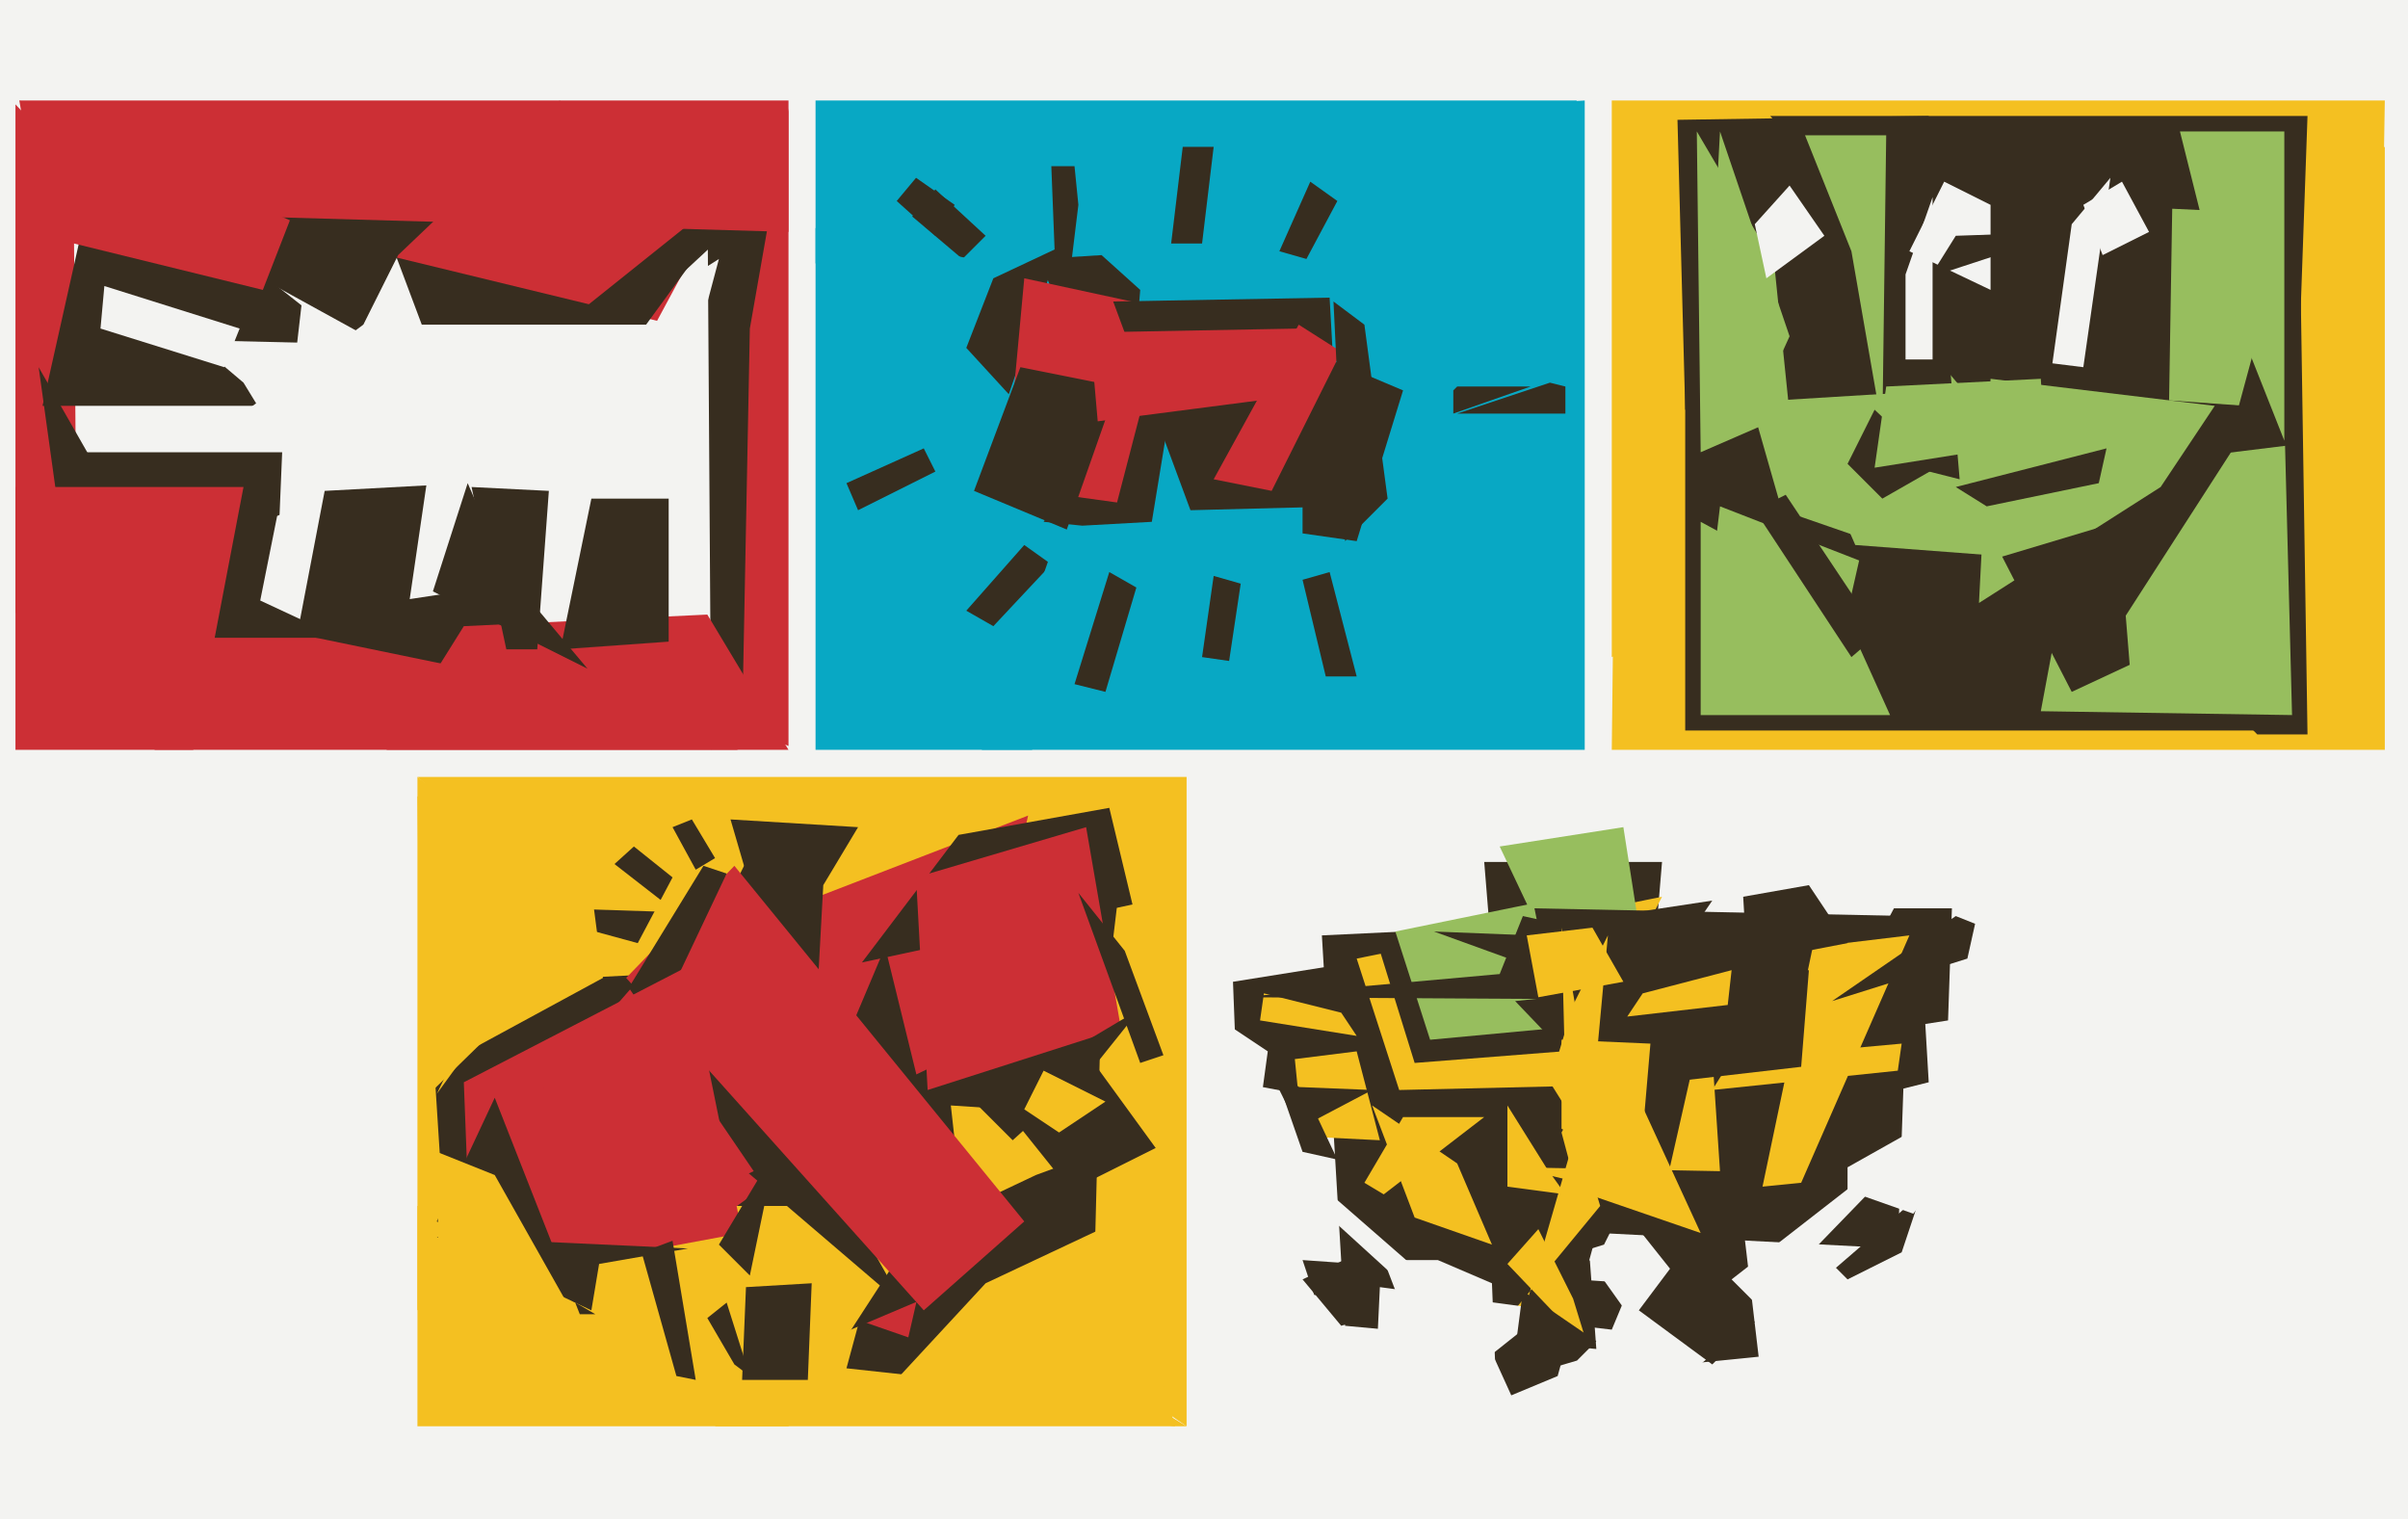 <svg xmlns="http://www.w3.org/2000/svg" width="623px" height="393px">
  <rect width="623" height="393" fill="rgb(243,243,241)"/>
  <polygon points="319,254 344,250 352,286 320,280" fill="rgb(55,45,31)"/>
  <polygon points="417,344 340,335 337,326 422,332" fill="rgb(55,45,31)"/>
  <polygon points="395,290 451,317 455,351 435,353" fill="rgb(55,45,31)"/>
  <polygon points="114,97 102,65 187,61 146,99" fill="rgb(55,45,31)"/>
  <polygon points="20,171 4,186 4,27 19,43" fill="rgb(204,47,53)"/>
  <polygon points="75,105 11,105 26,38 78,79" fill="rgb(55,45,31)"/>
  <polygon points="70,189 50,164 20,117 73,117" fill="rgb(55,45,31)"/>
  <polygon points="342,242 405,239 413,349 348,343" fill="rgb(55,45,31)"/>
  <polygon points="617,194 417,194 418,106 617,38" fill="rgb(244,192,33)"/>
  <polygon points="307,369 256,334 108,201 307,201" fill="rgb(244,192,33)"/>
  <polygon points="235,170 211,68 211,26 408,26" fill="rgb(8,168,196)"/>
  <polygon points="202,153 184,194 183,45 203,54" fill="rgb(55,45,31)"/>
  <polygon points="236,56 242,49 255,61 249,67" fill="rgb(55,45,31)"/>
  <polygon points="307,369 185,369 226,310 178,291" fill="rgb(244,192,33)"/>
  <polygon points="130,316 42,227 -83,191 81,130" fill="rgb(243,243,241)"/>
  <polygon points="616,88 417,170 417,26 617,26" fill="rgb(244,192,33)"/>
  <polygon points="84,127 121,125 147,192 75,174" fill="rgb(55,45,31)"/>
  <polygon points="475,328 497,309 492,324 478,331" fill="rgb(55,45,31)"/>
  <polygon points="195,279 108,339 108,201 168,248" fill="rgb(244,192,33)"/>
  <polygon points="50,88 92,89 74,117 63,99" fill="rgb(243,243,241)"/>
  <polygon points="274,360 219,354 229,317 290,226" fill="rgb(55,45,31)"/>
  <polygon points="165,146 106,155 112,114 186,67" fill="rgb(243,243,241)"/>
  <polygon points="402,313 412,303 447,347 434,358" fill="rgb(243,243,241)"/>
  <polygon points="267,194 211,194 211,59 347,86" fill="rgb(8,168,196)"/>
  <polygon points="426,271 390,297 384,223 430,223" fill="rgb(55,45,31)"/>
  <polygon points="235,346 137,312 209,233 266,211" fill="rgb(204,47,53)"/>
  <polygon points="170,83 100,66 40,47 184,57" fill="rgb(204,47,53)"/>
  <polygon points="265,325 180,361 229,245 242,298" fill="rgb(55,45,31)"/>
  <polygon points="585,189 436,189 436,92 460,93" fill="rgb(55,45,31)"/>
  <polygon points="489,185 440,185 440,135 475,154" fill="rgb(151,190,94)"/>
  <polygon points="213,229 210,284 189,212 222,214" fill="rgb(55,45,31)"/>
  <polygon points="257,162 250,158 265,141 272,146" fill="rgb(55,45,31)"/>
  <polygon points="283,334 158,336 237,278 285,255" fill="rgb(55,45,31)"/>
  <polygon points="410,194 254,194 311,32 410,26" fill="rgb(8,168,196)"/>
  <polygon points="204,194 100,194 120,162 183,159" fill="rgb(204,47,53)"/>
  <polygon points="270,135 307,80 298,135 280,136" fill="rgb(55,45,31)"/>
  <polygon points="351,248 430,232 405,281 362,282" fill="rgb(244,192,33)"/>
  <polygon points="357,246 443,233 417,271 366,275" fill="rgb(55,45,31)"/>
  <polygon points="388,219 420,214 425,246 397,238" fill="rgb(151,190,94)"/>
  <polygon points="450,54 595,60 597,190 584,190" fill="rgb(55,45,31)"/>
  <polygon points="261,102 250,90 257,72 274,64" fill="rgb(55,45,31)"/>
  <polygon points="351,268 326,264 327,257 347,262" fill="rgb(244,192,33)"/>
  <polygon points="111,255 209,250 192,260 117,349" fill="rgb(55,45,31)"/>
  <polygon points="93,86 53,64 145,26 103,66" fill="rgb(55,45,31)"/>
  <polygon points="204,193 192,188 194,85 204,28" fill="rgb(204,47,53)"/>
  <polygon points="424,339 433,327 454,342 443,353" fill="rgb(55,45,31)"/>
  <polygon points="204,369 108,369 108,312 241,312" fill="rgb(244,192,33)"/>
  <polygon points="361,241 405,232 445,262 370,269" fill="rgb(151,190,94)"/>
  <polygon points="386,350 418,301 403,356 391,361" fill="rgb(55,45,31)"/>
  <polygon points="152,173 112,153 121,125 131,148" fill="rgb(55,45,31)"/>
  <polygon points="269,67 285,66 295,75 291,124" fill="rgb(55,45,31)"/>
  <polygon points="132,95 192,47 192,50 154,102" fill="rgb(55,45,31)"/>
  <polygon points="219,125 239,116 242,122 222,132" fill="rgb(55,45,31)"/>
  <polygon points="347,343 337,331 433,286 415,322" fill="rgb(55,45,31)"/>
  <polygon points="173,166 145,168 153,129 173,129" fill="rgb(55,45,31)"/>
  <polygon points="234,338 165,279 198,213 207,290" fill="rgb(55,45,31)"/>
  <polygon points="108,206 150,228 150,245 109,285" fill="rgb(244,192,33)"/>
  <polygon points="286,179 278,177 287,148 294,152" fill="rgb(55,45,31)"/>
  <polygon points="491,323 414,319 397,235 494,237" fill="rgb(55,45,31)"/>
  <polygon points="504,264 472,269 490,235 505,235" fill="rgb(55,45,31)"/>
  <polygon points="494,259 321,258 388,252 394,237" fill="rgb(55,45,31)"/>
  <polygon points="546,146 480,141 449,70 481,69" fill="rgb(151,190,94)"/>
  <polygon points="556,34 591,108 593,185 528,184" fill="rgb(151,190,94)"/>
  <polygon points="58,95 26,85 27,74 62,85" fill="rgb(243,243,241)"/>
  <polygon points="371,241 497,246 499,280 487,283" fill="rgb(55,45,31)"/>
  <polygon points="335,274 351,272 357,295 337,294" fill="rgb(244,192,33)"/>
  <polygon points="405,107 377,107 401,99 405,100" fill="rgb(55,45,31)"/>
  <polygon points="430,311 442,258 445,303 392,302" fill="rgb(244,192,33)"/>
  <polygon points="279,53 274,94 272,43 278,43" fill="rgb(55,45,31)"/>
  <polygon points="329,275 338,283 346,300 337,298" fill="rgb(55,45,31)"/>
  <polygon points="311,63 303,63 306,38 314,38" fill="rgb(55,45,31)"/>
  <polygon points="351,140 337,138 337,90 363,101" fill="rgb(55,45,31)"/>
  <polygon points="594,115 537,122 458,30 597,30" fill="rgb(55,45,31)"/>
  <polygon points="178,121 64,106 94,84 183,84" fill="rgb(243,243,241)"/>
  <polygon points="248,216 287,209 293,234 223,249" fill="rgb(55,45,31)"/>
  <polygon points="268,304 249,313 246,286 306,290" fill="rgb(244,192,33)"/>
  <polygon points="289,130 260,126 265,72 302,80" fill="rgb(204,47,53)"/>
  <polygon points="386,346 393,344 408,292 414,312" fill="rgb(244,192,33)"/>
  <polygon points="586,80 560,176 562,54 583,55" fill="rgb(151,190,94)"/>
  <polygon points="288,78 344,77 347,131 308,132" fill="rgb(55,45,31)"/>
  <polygon points="448,274 492,270 491,277 443,282" fill="rgb(244,192,33)"/>
  <polygon points="466,306 456,307 469,245 494,242" fill="rgb(244,192,33)"/>
  <polygon points="319,258 336,292 355,282 330,281" fill="rgb(55,45,31)"/>
  <polygon points="434,31 499,30 507,124 436,106" fill="rgb(55,45,31)"/>
  <polygon points="174,214 179,212 185,222 180,225" fill="rgb(55,45,31)"/>
  <polygon points="390,327 398,318 407,336 411,349" fill="rgb(244,192,33)"/>
  <polygon points="338,67 331,65 339,47 346,52" fill="rgb(55,45,31)"/>
  <polygon points="439,34 459,68 463,107 440,117" fill="rgb(151,190,94)"/>
  <polygon points="445,34 463,87 453,109 441,109" fill="rgb(151,190,94)"/>
  <polygon points="515,75 494,65 503,47 515,53" fill="rgb(243,243,241)"/>
  <polygon points="242,61 232,52 237,46 247,53" fill="rgb(55,45,31)"/>
  <polygon points="162,253 190,224 265,316 239,339" fill="rgb(204,47,53)"/>
  <polygon points="539,95 531,94 536,58 546,46" fill="rgb(243,243,241)"/>
  <polygon points="165,244 143,238 164,219 174,227" fill="rgb(55,45,31)"/>
  <polygon points="237,227 281,214 290,266 240,282" fill="rgb(204,47,53)"/>
  <polygon points="358,309 353,306 363,289 384,289" fill="rgb(244,192,33)"/>
  <polygon points="255,332 289,316 304,369 230,359" fill="rgb(244,192,33)"/>
  <polygon points="395,242 412,240 420,254 398,258" fill="rgb(244,192,33)"/>
  <polygon points="545,167 511,100 581,105 583,108" fill="rgb(55,45,31)"/>
  <polygon points="453,104 502,101 487,141 461,132" fill="rgb(151,190,94)"/>
  <polygon points="457,72 454,58 463,48 472,61" fill="rgb(243,243,241)"/>
  <polygon points="451,232 468,229 478,244 452,249" fill="rgb(55,45,31)"/>
  <polygon points="394,344 355,375 357,333 394,338" fill="rgb(243,243,241)"/>
  <polygon points="343,175 337,150 344,148 351,175" fill="rgb(55,45,31)"/>
  <polygon points="405,309 390,307 390,286 400,302" fill="rgb(244,192,33)"/>
  <polygon points="355,286 377,301 386,322 366,315" fill="rgb(244,192,33)"/>
  <polygon points="474,80 501,69 506,61 535,60" fill="rgb(55,45,31)"/>
  <polygon points="389,407 358,326 372,326 386,332" fill="rgb(243,243,241)"/>
  <polygon points="261,288 283,275 299,297 277,308" fill="rgb(55,45,31)"/>
  <polygon points="183,341 188,337 194,356 190,353" fill="rgb(55,45,31)"/>
  <polygon points="467,35 488,35 487,111 479,65" fill="rgb(151,190,94)"/>
  <polygon points="193,333 210,332 209,357 192,357" fill="rgb(55,45,31)"/>
  <polygon points="509,248 474,259 506,237 511,239" fill="rgb(55,45,31)"/>
  <polygon points="329,127 314,124 336,84 347,91" fill="rgb(204,47,53)"/>
  <polygon points="440,319 408,308 404,293 417,269" fill="rgb(244,192,33)"/>
  <polygon points="174,214 148,215 175,236 113,234" fill="rgb(244,192,33)"/>
  <polygon points="493,71 500,51 500,93 493,93" fill="rgb(243,243,241)"/>
  <polygon points="113,283 150,207 156,253 121,272" fill="rgb(244,192,33)"/>
  <polygon points="170,264 163,255 182,224 188,226" fill="rgb(55,45,31)"/>
  <polygon points="448,331 484,303 486,306 455,338" fill="rgb(243,243,241)"/>
  <polygon points="120,280 178,250 192,319 122,332" fill="rgb(204,47,53)"/>
  <polygon points="136,287 163,256 195,303 134,331" fill="rgb(204,47,53)"/>
  <polygon points="253,286 295,261 283,276 262,295" fill="rgb(55,45,31)"/>
  <polygon points="194,330 186,322 198,302 200,301" fill="rgb(55,45,31)"/>
  <polygon points="191,194 40,194 43,157 140,177" fill="rgb(204,47,53)"/>
  <polygon points="332,304 334,300 381,341 377,345" fill="rgb(243,243,241)"/>
  <polygon points="66,162 26,117 39,139 72,132" fill="rgb(55,45,31)"/>
  <polygon points="591,114 572,66 564,34 591,34" fill="rgb(151,190,94)"/>
  <polygon points="155,327 153,339 113,320 178,323" fill="rgb(55,45,31)"/>
  <polygon points="68,75 11,61 5,26 75,57" fill="rgb(204,47,53)"/>
  <polygon points="476,167 442,156 445,131 481,145" fill="rgb(151,190,94)"/>
  <polygon points="359,129 348,140 345,78 353,84" fill="rgb(55,45,31)"/>
  <polygon points="539,53 549,47 556,60 544,66" fill="rgb(243,243,241)"/>
  <polygon points="466,276 414,282 392,259 468,251" fill="rgb(55,45,31)"/>
  <polygon points="204,60 29,55 5,26 204,26" fill="rgb(204,47,53)"/>
  <polygon points="318,171 311,170 314,149 321,151" fill="rgb(55,45,31)"/>
  <polygon points="139,168 131,168 122,126 142,127" fill="rgb(55,45,31)"/>
  <polygon points="15,131 10,95 50,165 88,165" fill="rgb(55,45,31)"/>
  <polygon points="495,314 478,308 478,302 526,275" fill="rgb(243,243,241)"/>
  <polygon points="154,340 113,316 128,284 150,340" fill="rgb(55,45,31)"/>
  <polygon points="408,352 391,357 394,334 413,347" fill="rgb(55,45,31)"/>
  <polygon points="276,137 252,127 264,95 289,100" fill="rgb(55,45,31)"/>
  <polygon points="274,293 265,287 270,277 286,285" fill="rgb(244,192,33)"/>
  <polygon points="325,294 316,416 319,266 328,272" fill="rgb(243,243,241)"/>
  <polygon points="284,109 282,86 336,85 338,102" fill="rgb(204,47,53)"/>
  <polygon points="411,296 401,280 407,260 416,242" fill="rgb(244,192,33)"/>
  <polygon points="166,324 174,321 180,357 175,356" fill="rgb(55,45,31)"/>
  <polygon points="454,132 462,128 486,164 479,170" fill="rgb(55,45,31)"/>
  <polygon points="50,194 4,194 4,126 63,126" fill="rgb(204,47,53)"/>
  <polygon points="279,231 291,246 301,273 295,275" fill="rgb(55,45,31)"/>
  <polygon points="424,305 404,292 404,269 427,270" fill="rgb(244,192,33)"/>
  <polygon points="478,120 485,106 501,121 487,129" fill="rgb(55,45,31)"/>
  <polygon points="427,302 405,280 404,240 410,274" fill="rgb(244,192,33)"/>
  <polygon points="559,126 512,156 515,98 573,105" fill="rgb(151,190,94)"/>
  <polygon points="113,298 128,304 150,343 114,358" fill="rgb(244,192,33)"/>
  <polygon points="529,114 485,121 488,100 528,98" fill="rgb(151,190,94)"/>
  <polygon points="518,144 548,135 551,172 536,179" fill="rgb(55,45,31)"/>
  <polygon points="425,257 448,251 447,260 421,263" fill="rgb(244,192,33)"/>
  <polygon points="506,126 545,116 543,125 514,131" fill="rgb(55,45,31)"/>
  <polygon points="396,100 376,107 376,101 377,100" fill="rgb(55,45,31)"/>
</svg>